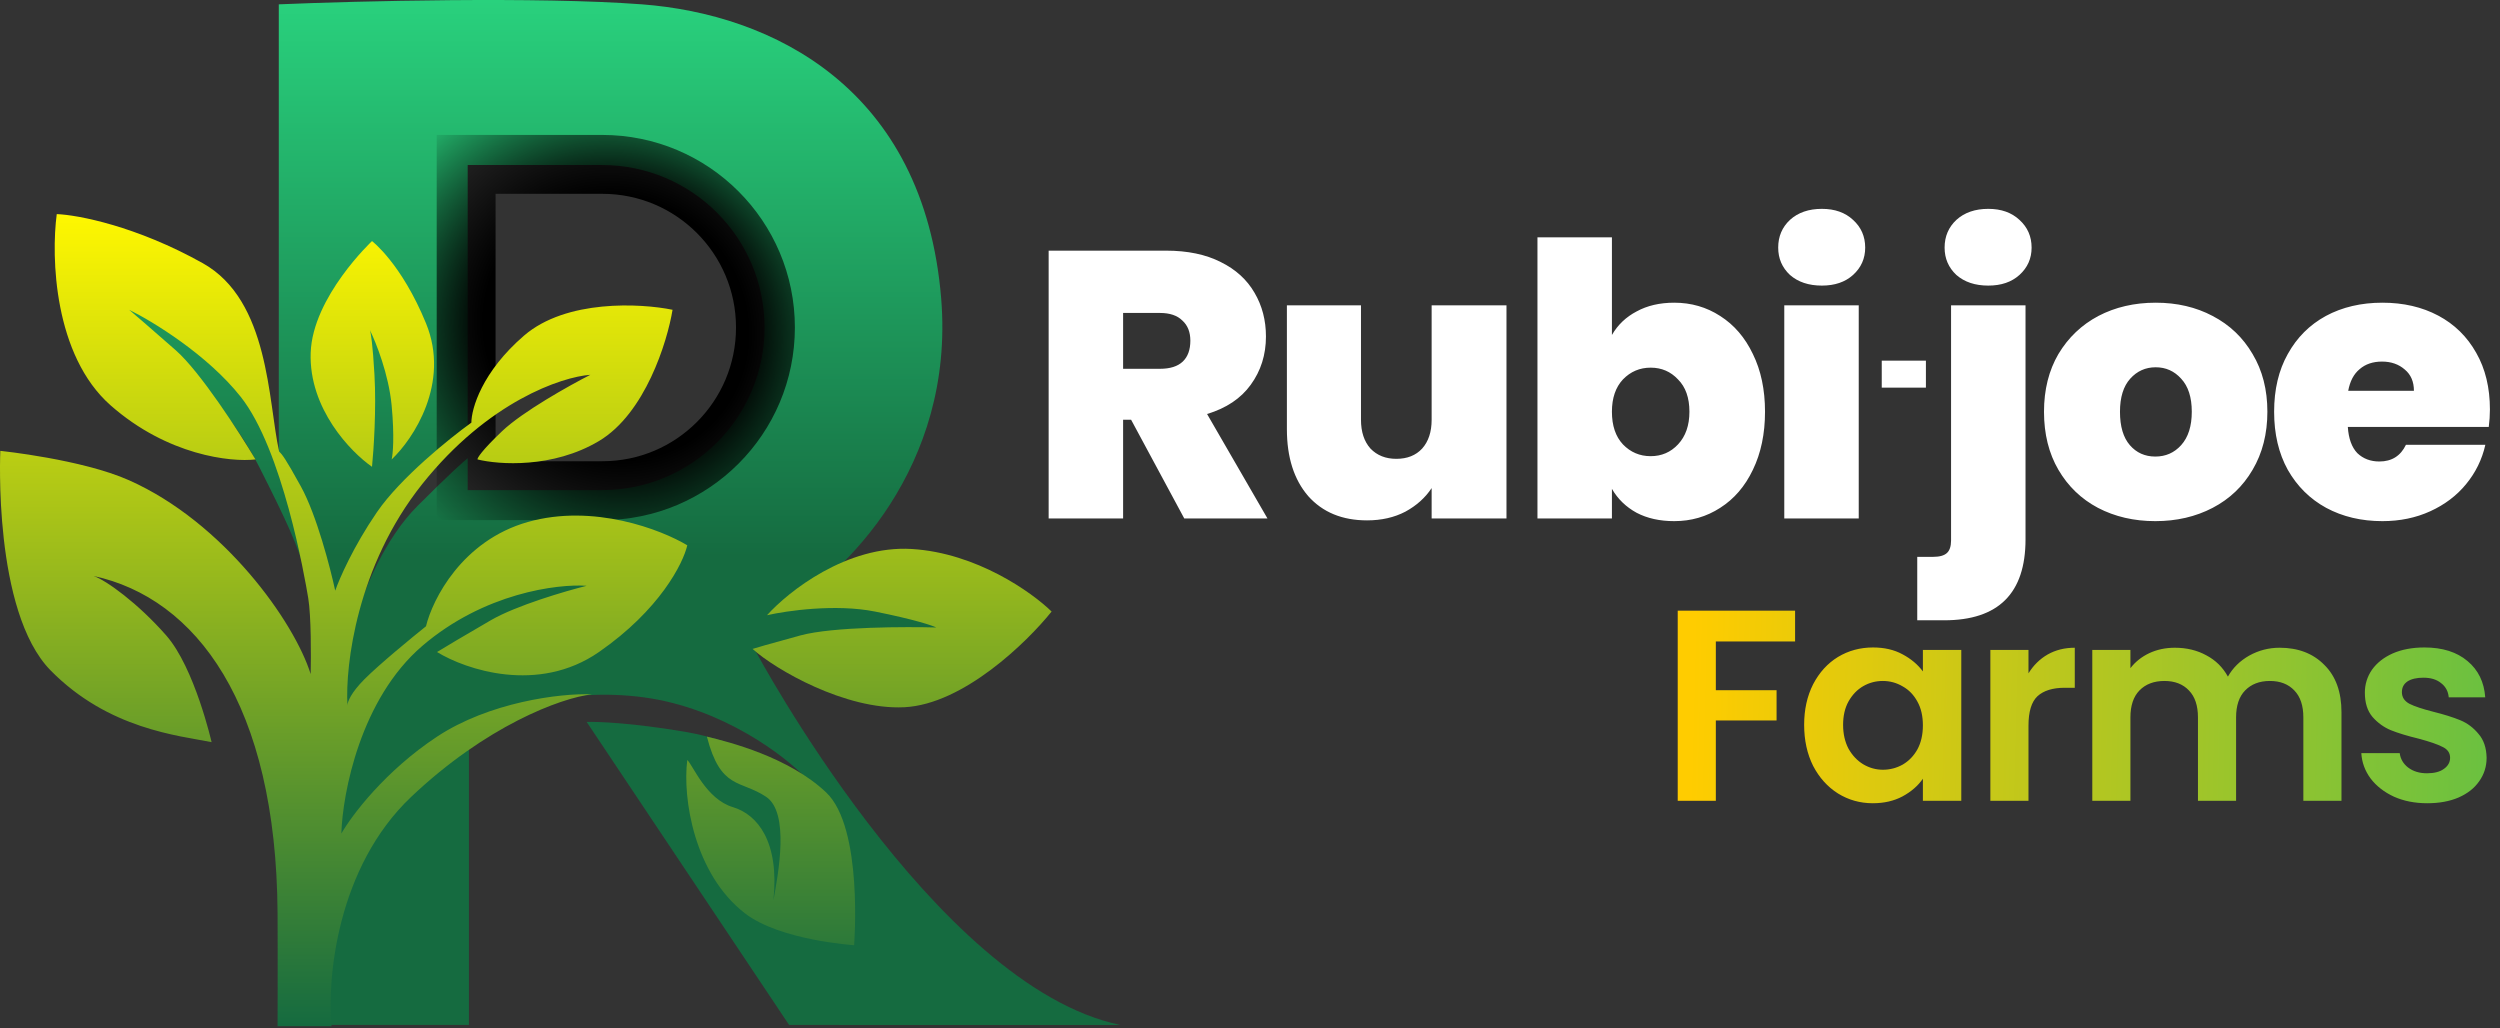 <svg width="1019" height="419" viewBox="0 0 1019 419" fill="none" xmlns="http://www.w3.org/2000/svg">
<rect x="0" y="0" width="1019" height="419" fill="#333333" stroke="none"/>
<path d="M113.634 1.767C145.301 0.434 219.234 -1.433 261.634 1.767C314.634 5.767 376.634 35.767 383.634 121.767C389.234 190.567 343.634 234.434 320.134 247.767C324.634 246.767 337.634 245.367 353.634 247.767C369.634 250.167 382.301 255.1 386.634 257.267C379.967 256.434 362.434 255.267 345.634 257.267C328.834 259.267 313.301 263.1 307.634 264.767C307.634 264.767 380.747 402 456.634 417.767C457.024 417.848 321.634 417.767 321.634 417.767L239.134 294.267C243.634 294.1 257.934 294.667 279.134 298.267C300.334 301.867 320.967 312.433 328.634 317.267C319.967 308.1 294.634 288.667 262.634 284.267C230.634 279.867 201.634 289.767 191.134 295.267V417.767H127.134C127.301 382.267 127.534 303.667 127.134 273.267C126.634 235.267 127.634 233.767 105.634 190.267C88.034 155.467 46.634 120.434 28.134 107.267C30.301 108.1 41.534 113.867 69.134 130.267C96.734 146.667 110.301 172.767 113.634 183.767V1.767ZM190.634 67.267V174.267C181.467 180.934 161.434 198.067 154.634 213.267C147.834 228.467 146.134 243.267 146.134 248.767C148.634 240.1 156.934 219.467 170.134 206.267C183.334 193.067 189.301 187.767 190.634 186.767V199.767H245.384C281.973 199.767 311.634 170.106 311.634 133.517C311.634 96.928 281.973 67.267 245.384 67.267H190.634Z" fill="url(#paint0_linear_114_1908)"/>
<path d="M189.997 200V67H245.497C282.224 67 311.997 96.773 311.997 133.5C311.997 170.227 282.224 200 245.497 200H189.997Z" stroke="url(#paint1_radial_114_1908)" stroke-width="24"/>
<path d="M368.634 288.267C344.634 289.467 315.914 272.833 306.747 264.5C307.747 264.167 313.047 262.6 326.247 259C339.447 255.4 370.134 255.434 381.634 255.767C379.968 254.934 372.634 252.467 356.634 249.267C340.634 246.067 320.634 248.934 312.634 250.767C321.301 241.1 345.234 222.167 371.634 223.767C398.034 225.367 420.634 241.434 428.634 249.267C418.634 261.767 392.634 287.067 368.634 288.267Z" fill="url(#paint2_linear_114_1908)"/>
<path d="M135.134 418.267H113.134C113.134 418.267 113.242 390.774 113.134 372.267C112.634 286.767 79.747 243.767 38.134 234.767C43.247 236.5 56.147 245.8 67.747 259C79.347 272.2 86.247 302.5 86.247 302.5C72.914 299.834 44.234 297.267 20.634 273.267C-2.966 249.267 0.134 183.767 0.134 183.767C0.134 183.767 33.424 187.207 52.634 195.767C91.247 212.972 119.968 253.434 126.634 274.767C126.801 267.434 126.834 250.967 125.634 243.767C124.134 234.767 115.134 183.267 98.134 161.767C84.534 144.567 62.134 130.934 52.634 126.267C54.801 128.1 61.634 133.967 71.634 142.767C81.634 151.567 97.468 176.1 104.134 187.267C94.134 188.434 68.334 185.667 45.134 165.267C21.934 144.867 20.801 104.767 23.134 87.267C31.634 87.6 55.434 92.067 82.634 107.267C109.834 122.467 109.247 163.5 113.747 184C115.081 185.334 116.234 186.667 122.634 198.267C129.034 209.867 134.634 231.434 136.634 240.767C138.301 235.934 144.034 222.767 153.634 208.767C163.234 194.767 183.301 178.6 192.134 172.267C192.134 166.6 196.434 151.567 213.634 136.767C230.834 121.967 261.134 123.601 274.134 126.267C271.968 139.434 262.934 168.567 244.134 179.767C225.334 190.967 203.301 189.434 194.634 187.267C194.468 186.767 196.234 183.767 204.634 175.767C213.034 167.767 232.134 157.101 240.634 152.767C228.968 153.601 198.934 163.667 172.134 197.267C145.47 230.697 140.682 271.187 141.619 287.519C141.631 286.116 143.007 282.395 148.634 276.767C154.634 270.767 167.801 259.934 173.634 255.267C176.301 244.267 188.334 220.367 215.134 212.767C241.934 205.167 269.634 215.934 280.134 222.267C278.468 229.6 268.934 248.567 244.134 265.767C219.334 282.967 189.801 272.934 178.134 265.767C181.134 263.934 189.734 258.767 200.134 252.767C210.534 246.767 230.468 240.934 239.134 238.767C227.301 237.934 197.334 241.667 172.134 263.267C146.934 284.867 139.634 323.267 139.134 339.767C143.301 332.434 156.934 314.267 178.134 300.267C199.334 286.267 228.081 282.5 241.247 283C228.414 284.5 198.034 295.967 167.634 324.767C137.234 353.567 133.301 399.101 135.134 418.267Z" fill="url(#paint3_linear_114_1908)"/>
<path d="M152.634 152.767C153.434 166.767 152.301 183.6 151.634 190.267C142.968 184.267 125.834 166.567 126.634 143.767C127.434 120.967 151.634 98.267 151.634 98.267C151.634 98.267 163.634 107.367 173.634 131.767C183.634 156.167 168.468 178.934 159.634 187.267C160.134 185.267 160.834 178.067 159.634 165.267C158.455 152.687 153.315 139.721 150.766 134.532C151.161 135.658 151.924 140.336 152.634 152.767Z" fill="url(#paint4_linear_114_1908)"/>
<path d="M303.634 372.267C282.999 356.326 278.134 325.434 280.134 309.767C282.468 311.934 287.789 325.713 298.747 329C308.747 332 317.747 343 315.247 367C317.247 356 321.922 331.217 312.247 324.767C301.747 317.767 293.747 322 288.134 300.267C297.301 302.434 321.547 308.6 336.747 323C351.947 337.4 348.134 385.267 348.134 385.267C348.134 385.267 317.962 383.335 303.634 372.267Z" fill="url(#paint5_linear_114_1908)"/>
<path d="M731.679 248.921V261.464H699.377V281.334H724.131V293.655H699.377V326.401H683.837V248.921H731.679ZM735.373 295.431C735.373 289.215 736.594 283.702 739.036 278.892C741.552 274.082 744.919 270.381 749.137 267.791C753.43 265.201 758.203 263.906 763.457 263.906C768.045 263.906 772.041 264.831 775.445 266.681C778.923 268.531 781.699 270.862 783.771 273.675V264.905H799.422V326.401H783.771V317.41C781.773 320.296 778.997 322.701 775.445 324.625C771.967 326.475 767.934 327.4 763.346 327.4C758.166 327.4 753.43 326.068 749.137 323.404C744.919 320.74 741.552 317.003 739.036 312.193C736.594 307.309 735.373 301.722 735.373 295.431ZM783.771 295.653C783.771 291.879 783.031 288.66 781.551 285.996C780.07 283.258 778.072 281.186 775.556 279.78C773.04 278.3 770.339 277.56 767.453 277.56C764.567 277.56 761.903 278.263 759.461 279.669C757.019 281.075 755.021 283.147 753.467 285.885C751.986 288.549 751.246 291.731 751.246 295.431C751.246 299.131 751.986 302.388 753.467 305.2C755.021 307.938 757.019 310.047 759.461 311.527C761.977 313.007 764.641 313.747 767.453 313.747C770.339 313.747 773.04 313.044 775.556 311.638C778.072 310.158 780.07 308.086 781.551 305.422C783.031 302.684 783.771 299.427 783.771 295.653ZM826.811 274.452C828.809 271.195 831.399 268.642 834.581 266.792C837.837 264.942 841.537 264.017 845.681 264.017V280.335H841.574C836.69 280.335 832.99 281.482 830.474 283.776C828.032 286.07 826.811 290.066 826.811 295.764V326.401H811.27V264.905H826.811V274.452ZM929.189 264.017C936.737 264.017 942.806 266.348 947.394 271.01C952.056 275.599 954.387 282.037 954.387 290.325V326.401H938.846V292.434C938.846 287.624 937.625 283.961 935.183 281.445C932.741 278.855 929.411 277.56 925.193 277.56C920.975 277.56 917.608 278.855 915.092 281.445C912.65 283.961 911.428 287.624 911.428 292.434V326.401H895.888V292.434C895.888 287.624 894.667 283.961 892.225 281.445C889.783 278.855 886.453 277.56 882.234 277.56C877.942 277.56 874.538 278.855 872.022 281.445C869.58 283.961 868.359 287.624 868.359 292.434V326.401H852.818V264.905H868.359V272.342C870.357 269.752 872.91 267.717 876.018 266.237C879.2 264.757 882.679 264.017 886.453 264.017C891.263 264.017 895.555 265.053 899.329 267.125C903.103 269.123 906.026 272.009 908.098 275.784C910.096 272.231 912.983 269.382 916.757 267.236C920.605 265.09 924.749 264.017 929.189 264.017ZM989.337 327.4C984.305 327.4 979.79 326.512 975.794 324.736C971.798 322.886 968.616 320.407 966.248 317.299C963.954 314.191 962.696 310.75 962.474 306.976H978.125C978.421 309.344 979.568 311.305 981.566 312.859C983.639 314.413 986.192 315.19 989.226 315.19C992.186 315.19 994.48 314.598 996.108 313.414C997.81 312.23 998.661 310.713 998.661 308.863C998.661 306.865 997.625 305.385 995.553 304.423C993.555 303.387 990.336 302.277 985.896 301.092C981.307 299.982 977.533 298.835 974.573 297.651C971.687 296.467 969.171 294.654 967.025 292.212C964.953 289.77 963.917 286.477 963.917 282.333C963.917 278.929 964.879 275.821 966.803 273.009C968.801 270.196 971.613 267.976 975.239 266.348C978.939 264.72 983.269 263.906 988.227 263.906C995.553 263.906 1001.4 265.756 1005.77 269.456C1010.13 273.083 1012.54 278.004 1012.98 284.22H998.106C997.884 281.778 996.848 279.854 994.998 278.448C993.222 276.968 990.817 276.228 987.783 276.228C984.971 276.228 982.788 276.746 981.233 277.782C979.753 278.818 979.013 280.261 979.013 282.111C979.013 284.183 980.049 285.774 982.121 286.884C984.194 287.92 987.413 288.993 991.779 290.103C996.219 291.213 999.882 292.36 1002.77 293.544C1005.65 294.728 1008.13 296.578 1010.21 299.094C1012.35 301.537 1013.46 304.793 1013.54 308.863C1013.54 312.415 1012.54 315.597 1010.54 318.409C1008.61 321.221 1005.8 323.441 1002.1 325.069C998.476 326.623 994.221 327.4 989.337 327.4Z" fill="url(#paint6_linear_114_1908)"/>
<path d="M482.71 211.331L461.031 171.071H457.78V211.331H427.429V102.164H475.277C484.052 102.164 491.485 103.712 497.575 106.809C503.666 109.803 508.26 113.984 511.357 119.352C514.454 124.616 516.002 130.552 516.002 137.159C516.002 144.592 513.938 151.147 509.808 156.825C505.782 162.399 499.846 166.374 492.001 168.748L516.622 211.331H482.71ZM457.78 150.321H472.8C476.929 150.321 480.026 149.34 482.091 147.379C484.155 145.418 485.188 142.579 485.188 138.862C485.188 135.353 484.104 132.617 481.936 130.655C479.871 128.591 476.826 127.559 472.8 127.559H457.78V150.321ZM614.041 124.462V211.331H583.536V198.943C580.956 202.866 577.394 206.066 572.852 208.544C568.31 210.918 563.096 212.105 557.212 212.105C547.096 212.105 539.095 208.802 533.211 202.195C527.43 195.485 524.539 186.401 524.539 174.942V124.462H554.735V171.071C554.735 176.026 556.025 179.949 558.606 182.839C561.29 185.626 564.8 187.02 569.135 187.02C573.574 187.02 577.084 185.626 579.665 182.839C582.246 179.949 583.536 176.026 583.536 171.071V124.462H614.041ZM657.019 136.54C659.393 132.41 662.748 129.21 667.084 126.939C671.42 124.565 676.53 123.378 682.414 123.378C689.33 123.378 695.576 125.184 701.15 128.797C706.828 132.41 711.267 137.572 714.467 144.282C717.771 150.992 719.422 158.838 719.422 167.819C719.422 176.8 717.771 184.697 714.467 191.511C711.267 198.221 706.828 203.382 701.15 206.995C695.576 210.608 689.33 212.415 682.414 212.415C676.53 212.415 671.42 211.279 667.084 209.008C662.748 206.634 659.393 203.382 657.019 199.253V211.331H626.669V96.744H657.019V136.54ZM688.608 167.819C688.608 162.141 687.059 157.754 683.962 154.657C680.969 151.457 677.252 149.857 672.813 149.857C668.374 149.857 664.606 151.457 661.509 154.657C658.516 157.857 657.019 162.244 657.019 167.819C657.019 173.497 658.516 177.936 661.509 181.136C664.606 184.336 668.374 185.936 672.813 185.936C677.252 185.936 680.969 184.336 683.962 181.136C687.059 177.832 688.608 173.393 688.608 167.819ZM742.601 116.409C737.233 116.409 732.897 114.964 729.594 112.074C726.394 109.08 724.794 105.364 724.794 100.925C724.794 96.382 726.394 92.615 729.594 89.621C732.897 86.627 737.233 85.13 742.601 85.13C747.866 85.13 752.098 86.627 755.299 89.621C758.602 92.615 760.254 96.382 760.254 100.925C760.254 105.364 758.602 109.08 755.299 112.074C752.098 114.964 747.866 116.409 742.601 116.409ZM757.621 124.462V211.331H727.271V124.462H757.621ZM810.428 116.409C805.06 116.409 800.724 114.964 797.421 112.074C794.221 109.08 792.62 105.364 792.62 100.925C792.62 96.382 794.221 92.615 797.421 89.621C800.724 86.627 805.06 85.13 810.428 85.13C815.693 85.13 819.925 86.627 823.125 89.621C826.429 92.615 828.081 96.382 828.081 100.925C828.081 105.364 826.429 109.08 823.125 112.074C819.925 114.964 815.693 116.409 810.428 116.409ZM825.603 219.848C825.603 241.836 814.557 252.83 792.466 252.83H781.471V226.971H787.975C790.556 226.971 792.414 226.455 793.55 225.422C794.685 224.39 795.253 222.687 795.253 220.312V124.462H825.603V219.848ZM878.505 212.415C869.834 212.415 862.04 210.608 855.123 206.995C848.31 203.382 842.942 198.221 839.019 191.511C835.096 184.801 833.135 176.903 833.135 167.819C833.135 158.838 835.096 150.992 839.019 144.282C843.045 137.572 848.465 132.41 855.278 128.797C862.195 125.184 869.989 123.378 878.66 123.378C887.332 123.378 895.074 125.184 901.887 128.797C908.804 132.41 914.223 137.572 918.146 144.282C922.172 150.992 924.185 158.838 924.185 167.819C924.185 176.8 922.172 184.697 918.146 191.511C914.223 198.221 908.804 203.382 901.887 206.995C894.971 210.608 887.177 212.415 878.505 212.415ZM878.505 186.091C882.738 186.091 886.248 184.542 889.035 181.445C891.925 178.245 893.371 173.703 893.371 167.819C893.371 161.935 891.925 157.444 889.035 154.347C886.248 151.25 882.789 149.702 878.66 149.702C874.531 149.702 871.073 151.25 868.285 154.347C865.498 157.444 864.104 161.935 864.104 167.819C864.104 173.806 865.446 178.349 868.13 181.445C870.814 184.542 874.273 186.091 878.505 186.091ZM1014.89 166.89C1014.89 169.264 1014.73 171.638 1014.42 174.013H956.973C957.283 178.761 958.573 182.323 960.844 184.697C963.219 186.968 966.212 188.104 969.825 188.104C974.884 188.104 978.497 185.833 980.665 181.291H1013.03C1011.69 187.278 1009.05 192.646 1005.13 197.395C1001.31 202.04 996.459 205.705 990.575 208.389C984.691 211.073 978.187 212.415 971.064 212.415C962.496 212.415 954.857 210.608 948.147 206.995C941.54 203.382 936.327 198.221 932.507 191.511C928.791 184.801 926.933 176.903 926.933 167.819C926.933 158.734 928.791 150.889 932.507 144.282C936.223 137.572 941.385 132.41 947.992 128.797C954.702 125.184 962.393 123.378 971.064 123.378C979.632 123.378 987.22 125.133 993.827 128.642C1000.43 132.152 1005.6 137.211 1009.31 143.818C1013.03 150.321 1014.89 158.012 1014.89 166.89ZM983.916 159.302C983.916 155.586 982.678 152.695 980.2 150.631C977.723 148.463 974.626 147.379 970.909 147.379C967.193 147.379 964.148 148.411 961.773 150.476C959.399 152.437 957.85 155.379 957.128 159.302H983.916Z" fill="white"/>
<rect x="767" y="147" width="18" height="11" fill="white"/>
<defs>
<linearGradient id="paint0_linear_114_1908" x1="242.385" y1="0" x2="242.385" y2="417.803" gradientUnits="userSpaceOnUse">
<stop stop-color="#29D17D"/>
<stop offset="0.543" stop-color="#156B40"/>
</linearGradient>
<radialGradient id="paint1_radial_114_1908" cx="0" cy="0" r="1" gradientUnits="userSpaceOnUse" gradientTransform="translate(250.997 133.5) rotate(132.626) scale(106.688 111.334)">
<stop/>
<stop offset="0.495"/>
<stop offset="1" stop-opacity="0"/>
</radialGradient>
<linearGradient id="paint2_linear_114_1908" x1="213.691" y1="87.267" x2="213.691" y2="418.267" gradientUnits="userSpaceOnUse">
<stop stop-color="#FFF700"/>
<stop offset="1" stop-color="#156B40"/>
</linearGradient>
<linearGradient id="paint3_linear_114_1908" x1="213.691" y1="87.267" x2="213.691" y2="418.267" gradientUnits="userSpaceOnUse">
<stop stop-color="#FFF700"/>
<stop offset="1" stop-color="#156B40"/>
</linearGradient>
<linearGradient id="paint4_linear_114_1908" x1="213.691" y1="87.267" x2="213.691" y2="418.267" gradientUnits="userSpaceOnUse">
<stop stop-color="#FFF700"/>
<stop offset="1" stop-color="#156B40"/>
</linearGradient>
<linearGradient id="paint5_linear_114_1908" x1="213.691" y1="87.267" x2="213.691" y2="418.267" gradientUnits="userSpaceOnUse">
<stop stop-color="#FFF700"/>
<stop offset="1" stop-color="#156B40"/>
</linearGradient>
<linearGradient id="paint6_linear_114_1908" x1="689.399" y1="291.8" x2="1012.89" y2="300.07" gradientUnits="userSpaceOnUse">
<stop stop-color="#FFCC00"/>
<stop offset="1" stop-color="#6BC140"/>
</linearGradient>
</defs>
</svg>
